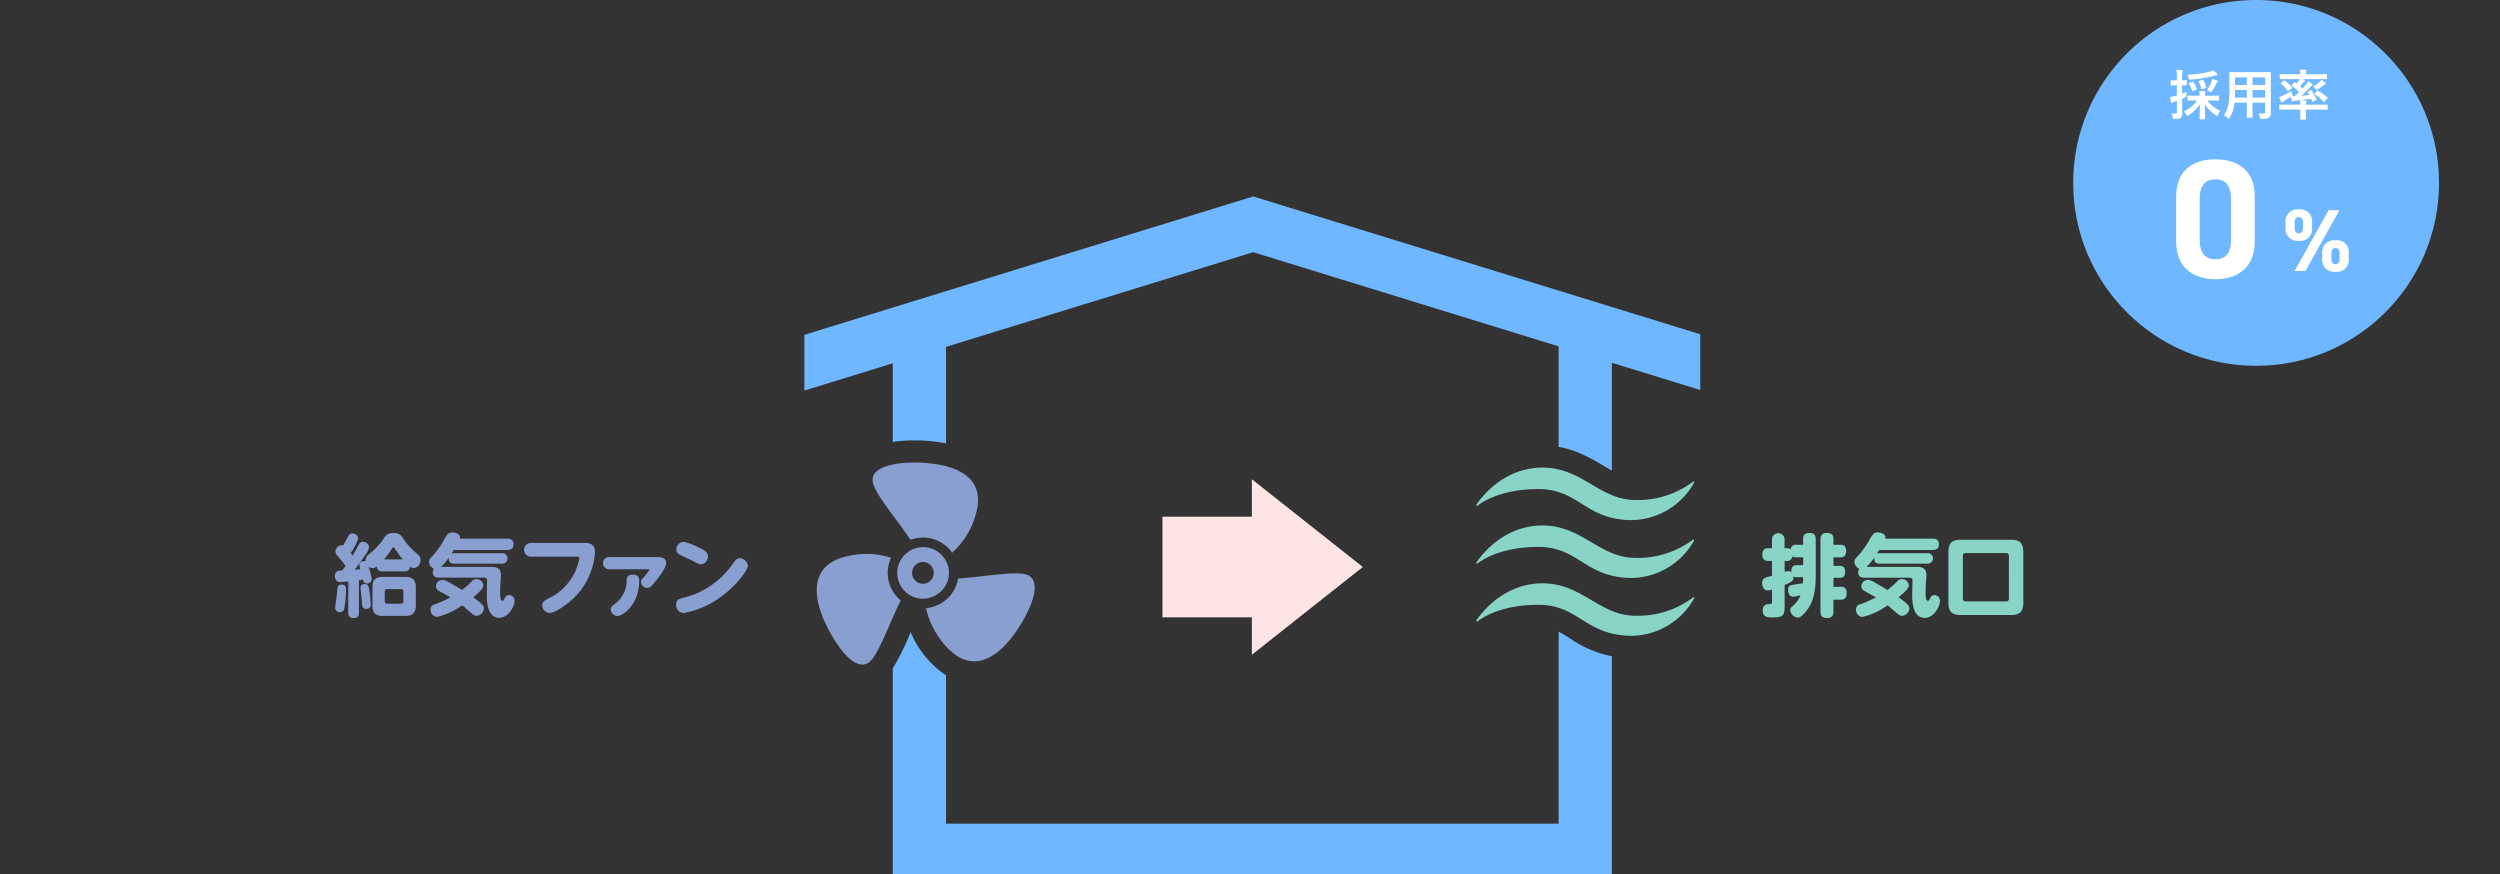 <svg xmlns="http://www.w3.org/2000/svg" xmlns:xlink="http://www.w3.org/1999/xlink" width="369" height="129" viewBox="0 0 369 129">
  <rect x="0" y="0" width="369" height="129" fill="#333333" stroke="none"/>
  <defs>
    <clipPath id="clip-path">
      <rect id="長方形_12480" data-name="長方形 12480" width="369" height="129" transform="translate(776 6742)" fill="#fff" stroke="#707070" stroke-width="1"/>
    </clipPath>
    <clipPath id="clip-path-2">
      <rect id="長方形_4877" data-name="長方形 4877" width="249.193" height="100.442" fill="#88d5c6"/>
    </clipPath>
  </defs>
  <g id="マスクグループ_6795" data-name="マスクグループ 6795" transform="translate(-776 -6742)" clip-path="url(#clip-path)">
    <g id="グループ_12754" data-name="グループ 12754">
      <g id="グループ_5256" data-name="グループ 5256" transform="translate(825.443 6770.996)">
        <g id="グループ_5255" data-name="グループ 5255" transform="translate(0 0)" clip-path="url(#clip-path-2)">
          <path id="パス_16450" data-name="パス 16450" d="M161.1,49.017V77.354H70.681V55.434a9.945,9.945,0,0,1-.936-.653,14.413,14.413,0,0,1-4.284-5.7l-.083.193a35.753,35.753,0,0,1-2.561,5.162V85.217H168.959V52.643a16.567,16.567,0,0,1-6.2-2.651c-.6-.38-1.131-.71-1.659-.975" transform="translate(19.511 15.225)" fill="#6fb7ff"/>
          <path id="パス_16451" data-name="パス 16451" d="M52.862,20.422V28.65l13.046-4.021V36.243c.187-.03.364-.066.564-.09a24.276,24.276,0,0,1,7.3.292V22.2L119.106,8.228l45.081,13.9V36.962a14.312,14.312,0,0,1,3.111.929,28.373,28.373,0,0,1,3.408,1.792c.471.279.913.539,1.345.775V24.55L185.1,28.572V20.343L119.106,0Z" transform="translate(16.419 0)" fill="#6fb7ff"/>
          <path id="パス_16452" data-name="パス 16452" d="M70.612,54.25c5.3,4.191,10.029-3.906,11.269-6.836s.679-4.16-.149-4.638c-1.455-.839-6.422.18-10.445.43a5.264,5.264,0,0,1-4.719,4.376,12.393,12.393,0,0,0,2.949,5.647,10.351,10.351,0,0,0,1.1,1.021" transform="translate(20.676 13.185)" fill="#899fd0"/>
          <path id="パス_16453" data-name="パス 16453" d="M70.849,44.177a3.811,3.811,0,1,0-4.583,2.837,3.824,3.824,0,0,0,.87.1c.055,0,.106-.007.16-.009a3.894,3.894,0,0,0,3.553-2.931m-3.713.73h0c-.012,0-.025,0-.038,0a1.605,1.605,0,0,1-.089-3.206c.043,0,.084-.013.128-.013a1.611,1.611,0,0,1,0,3.221" transform="translate(19.669 12.266)" fill="#899fd0"/>
          <path id="パス_16454" data-name="パス 16454" d="M71.385,30.5a19.986,19.986,0,0,0-6.9-.4c-.354.043-.67.1-.966.16-2.349.48-2.976,1.439-2.976,2.288,0,1.079,1.392,3.031,2.976,5.181.881,1.194,1.822,2.448,2.617,3.649.1-.039.2-.08.307-.111h0a5.223,5.223,0,0,1,4.938,1.024c.1.089.214.173.312.271.117.119.231.242.337.371.092.111.176.228.258.346a11.88,11.88,0,0,0,3.751-6.839c.516-3.52-1.848-5.191-4.658-5.934" transform="translate(18.805 9.308)" fill="#899fd0"/>
          <path id="パス_16455" data-name="パス 16455" d="M66.657,47.113a5.207,5.207,0,0,1-1.427-6.28,11.892,11.892,0,0,0-7.8.17C51.153,43.5,55.8,51.641,57.716,54.18s3.263,2.668,4.092,2.19c1.127-.65,2.342-3.684,3.667-6.7.384-.874.778-1.747,1.182-2.56" transform="translate(16.852 12.504)" fill="#899fd0"/>
          <path id="パス_16456" data-name="パス 16456" d="M122.765,44.8,106.391,31.849v5.52h-13.2V52.234h13.2v5.52Z" transform="translate(28.944 9.892)" fill="#fce5e4"/>
          <path id="パス_16457" data-name="パス 16457" d="M128.708,36.158c1.111-.839,3.91-2.45,9-2.45a9.687,9.687,0,0,1,2.974.439c2.874.912,4.485,2.987,7.864,3.8a12.6,12.6,0,0,0,2.991.342,10.744,10.744,0,0,0,9.145-5.516.112.112,0,0,0-.031-.155.11.11,0,0,0-.128,0,13.517,13.517,0,0,1-8.5,2.7,9,9,0,0,1-3.477-.718c-2.638-1.08-4.792-3.067-7.864-3.79a10.091,10.091,0,0,0-2.338-.278c-5.451,0-8.7,3.885-9.794,5.463a.113.113,0,0,0,.024.157.114.114,0,0,0,.132,0" transform="translate(39.922 9.485)" fill="#88d5c6"/>
          <path id="パス_16458" data-name="パス 16458" d="M160.523,39.138a13.512,13.512,0,0,1-8.5,2.7,8.991,8.991,0,0,1-3.478-.718c-2.638-1.08-4.79-3.067-7.864-3.789a10.079,10.079,0,0,0-2.337-.278c-5.452,0-8.7,3.883-9.794,5.461a.113.113,0,0,0,.024.157.11.11,0,0,0,.131,0c1.111-.839,3.91-2.448,9-2.448a9.633,9.633,0,0,1,2.972.439c2.874.911,4.485,2.987,7.864,3.8a12.624,12.624,0,0,0,2.992.342,10.748,10.748,0,0,0,9.145-5.515.113.113,0,0,0-.161-.152" transform="translate(39.922 11.509)" fill="#88d5c6"/>
          <path id="パス_16459" data-name="パス 16459" d="M160.523,45.654a13.512,13.512,0,0,1-8.5,2.7,8.991,8.991,0,0,1-3.478-.718c-2.638-1.08-4.79-3.067-7.864-3.789a10.08,10.08,0,0,0-2.337-.278c-5.452,0-8.7,3.883-9.794,5.461a.113.113,0,0,0,.155.16c1.111-.84,3.91-2.45,9-2.45a9.632,9.632,0,0,1,2.972.439c2.874.911,4.485,2.987,7.864,3.8a12.557,12.557,0,0,0,2.992.342,10.748,10.748,0,0,0,9.145-5.515.113.113,0,0,0-.161-.152" transform="translate(39.922 13.532)" fill="#88d5c6"/>
          <path id="パス_16460" data-name="パス 16460" d="M1.041,43.719c-.654,0-.668.183-.746,1.193C.269,45.264.02,46.994.02,47.125a.636.636,0,0,0,.733.641c.537,0,.59-.354.668-.864a17.079,17.079,0,0,0,.2-2.384c0-.367,0-.8-.577-.8" transform="translate(0.006 13.579)" fill="#899fd0"/>
          <path id="パス_16461" data-name="パス 16461" d="M9.116,42.849H5.724c-1,0-1.506.367-1.506,1.586V47c0,1.218.51,1.6,1.506,1.6H9.116c1,0,1.506-.38,1.506-1.6V44.435c0-1.206-.523-1.586-1.506-1.586m-.328,3.59a.314.314,0,0,1-.341.354H6.378a.314.314,0,0,1-.341-.354V45a.315.315,0,0,1,.341-.353H8.447A.313.313,0,0,1,8.788,45Z" transform="translate(1.31 13.309)" fill="#899fd0"/>
          <path id="パス_16462" data-name="パス 16462" d="M11.894,40.767a9.693,9.693,0,0,1-1.886-2.122,1.344,1.344,0,0,0-1.363-.733,1.387,1.387,0,0,0-1.414.759,10.451,10.451,0,0,1-2.187,2.345,1.084,1.084,0,0,0-.511,1.073.406.406,0,0,0-.21-.052c-.287,0-.721.172-.721.565a2.118,2.118,0,0,0,.159.641c-.145.013-.761.066-.866.066.655-.811,1.3-1.755,1.626-2.253a2.325,2.325,0,0,0,.51-1.088.887.887,0,0,0-.9-.759c-.38,0-.537.249-.695.55-.249.472-.419.773-.839,1.48-.066-.092-.2-.275-.288-.393a7.449,7.449,0,0,0,1.127-2.161.852.852,0,0,0-.878-.72c-.223,0-.393.077-.616.444-.118.21-.629,1.14-.734,1.336a.46.46,0,0,0-.223-.051.989.989,0,0,0-.916.942c0,.3.079.38.536.917a12.417,12.417,0,0,1,.958,1.219c-.17.221-.342.444-.512.654C.511,43.453,0,43.479,0,44.252a1.013,1.013,0,0,0,.262.733.731.731,0,0,0,.524.159c.236,0,1-.079,1.178-.093v4.584a.7.7,0,0,0,.747.813c.668,0,.826-.3.826-.813V44.868c.13-.014.248-.026.6-.093.052.236.13.577.55.577.156,0,.733-.079.733-.654a11.4,11.4,0,0,0-.472-1.861.9.9,0,0,0,.615.262.953.953,0,0,0,.591-.262c.077.55.392.734.9.734h3.131a.771.771,0,0,0,.89-.695.954.954,0,0,0,.55.2,1.124,1.124,0,0,0,1-1.191c0-.511-.2-.668-.734-1.114M7.231,41.79a10.8,10.8,0,0,0,1.114-1.506c.117-.2.157-.263.275-.263.092,0,.157.067.235.2a13.859,13.859,0,0,0,1.153,1.573Z" transform="translate(0 11.776)" fill="#899fd0"/>
          <path id="パス_16463" data-name="パス 16463" d="M3.468,43.659a.526.526,0,0,0-.59.577c0,.052.17,1.519.182,1.807.067.983.08,1.258.668,1.258a.577.577,0,0,0,.655-.668,16.75,16.75,0,0,0-.223-2.148c-.118-.682-.21-.826-.693-.826" transform="translate(0.894 13.56)" fill="#899fd0"/>
          <path id="パス_16464" data-name="パス 16464" d="M22.4,47.081a.661.661,0,0,0-.616.433c-.208.38-.223.418-.366.418-.275,0-.328-.471-.328-1.336,0-.55.013-.878.052-1.388.052-.813.066-.9.066-1.088,0-1.2-.969-1.2-1.429-1.2h-7.4a8.483,8.483,0,0,0,1.127-1.363c-.013.275-.038.891.76.891h7.113a.773.773,0,1,0,0-1.545H14.27a.968.968,0,0,0-.367.066c.052-.08.287-.446.339-.537h7.873c.682,0,.944-.288.944-.865,0-.811-.708-.811-.944-.811H15.149a.675.675,0,0,0,.025-.17c0-.524-.68-.747-1.152-.747-.564,0-.734.262-1.245,1.139A11.761,11.761,0,0,1,11,41.421c-.288.288-.406.459-.406.76A1.175,1.175,0,0,0,11.31,43.2a.817.817,0,0,0-.157.523c0,.734.617.786.945.786h6.64c.418,0,.418.315.418.472,0,.288-.038,1.637-.038,1.938,0,.97,0,3.523,1.847,3.523,1.375,0,2.253-1.716,2.253-2.515a.831.831,0,0,0-.813-.851" transform="translate(3.289 11.751)" fill="#899fd0"/>
          <path id="パス_16465" data-name="パス 16465" d="M17.047,45.775c.6-.485,1.52-1.219,1.52-1.769a1.032,1.032,0,0,0-1.048-.916.846.846,0,0,0-.68.341A11.162,11.162,0,0,1,15.41,44.7c-2.122-1.283-2.476-1.493-2.933-1.493a.974.974,0,0,0-.917.97.824.824,0,0,0,.315.575c.143.118,1.545.865,1.834,1.035a16.23,16.23,0,0,1-2.345,1.034.756.756,0,0,0-.6.773,1.054,1.054,0,0,0,.957,1.088,10.538,10.538,0,0,0,3.706-1.717c.118.092.249.183.472.38,1.3,1.14,1.322,1.166,1.676,1.166a1.146,1.146,0,0,0,1.062-1.088c0-.313-.08-.588-1.586-1.65" transform="translate(3.342 13.384)" fill="#899fd0"/>
          <path id="パス_16466" data-name="パス 16466" d="M30.279,39.022H22.314a1.015,1.015,0,1,0,0,2.03h6.824c.17,0,.313.013.313.275A8.12,8.12,0,0,1,25.13,47.1c-.837.433-1.139.588-1.139,1.126a1.121,1.121,0,0,0,1.073,1.127c.826,0,2.712-1.284,3.839-2.463a10.4,10.4,0,0,0,2.869-6.524c0-.785-.341-1.349-1.493-1.349" transform="translate(6.609 12.12)" fill="#899fd0"/>
          <path id="パス_16467" data-name="パス 16467" d="M38.258,40.611H31.08a.9.9,0,0,0,0,1.8h5.712c.183,0,.236,0,.236.077a5.352,5.352,0,0,1-.747,1.009c-.367.38-.5.511-.5.839a.929.929,0,0,0,.9.824c.38,0,.628-.17,1.506-1.283.21-.275,1.322-1.689,1.322-2.358s-.511-.9-1.257-.9" transform="translate(9.377 12.614)" fill="#899fd0"/>
          <path id="パス_16468" data-name="パス 16468" d="M34.307,42.59c-.8,0-.878.446-.9.747A4.317,4.317,0,0,1,31.687,46.9c-.446.328-.629.459-.629.813a1.028,1.028,0,0,0,.983.983c.824,0,3.21-1.7,3.21-5.187,0-.288,0-.917-.944-.917" transform="translate(9.647 13.228)" fill="#899fd0"/>
          <path id="パス_16469" data-name="パス 16469" d="M38.829,40.722c.261.17,1.65.786,1.965.944,1.034.536,1.047.55,1.27.55a1.153,1.153,0,0,0,1.048-1.18c0-.564-.341-.837-1.73-1.48a7.816,7.816,0,0,0-1.872-.655,1.1,1.1,0,0,0-1.062,1.127.779.779,0,0,0,.38.693" transform="translate(11.942 12.083)" fill="#899fd0"/>
          <path id="パス_16470" data-name="パス 16470" d="M47.824,40.741c-.446,0-.575.183-1.191,1.035a12.457,12.457,0,0,1-7.022,4.781c-.746.183-1.191.288-1.191,1.035a1.146,1.146,0,0,0,1.114,1.231,12.753,12.753,0,0,0,5.33-2.266c2.333-1.625,4.153-4.021,4.153-4.716a1.278,1.278,0,0,0-1.193-1.1" transform="translate(11.933 12.654)" fill="#899fd0"/>
          <path id="パス_16471" data-name="パス 16471" d="M167.783,37.9c-.655,0-1.009.183-1.009.957v.785h-1.009a.711.711,0,0,0-.824.682.881.881,0,0,0-.591-.183h-.313V38.911a.932.932,0,1,0-1.861,0v1.232h-.5c-.249,0-.917,0-.917.944,0,.837.511.942.917.942h.5v2.187c-.969.262-1.047.288-1.2.432a.831.831,0,0,0-.249.655c0,.446.223,1.075.8,1.075a2.181,2.181,0,0,0,.654-.131v1.794c0,.354-.118.354-.471.354a.845.845,0,0,0-.9.929c0,1.035.786,1.035,1.468,1.035,1.48,0,1.768-.223,1.768-1.625V45.579c1.114-.459,1.375-.655,1.284-1.27a.938.938,0,0,0,.536.117h.917c-.014.262-.014.5-.039.891-.446.079-1.18.17-1.625.262-.287.052-.562.183-.562.733,0,.249.066,1,.785,1a5.318,5.318,0,0,0,1.048-.236,3.76,3.76,0,0,1-1.126,1.573c-.275.249-.393.4-.393.628a1.219,1.219,0,0,0,1.126,1.1c.2,0,.419-.013,1.034-.695,1.153-1.257,1.612-2.921,1.612-5.554V38.86c0-.446-.118-.957-.851-.957m-1.009,4.742h-.917c-.328,0-.9.052-.811,1.062a.62.62,0,0,0-.473-.17,1.951,1.951,0,0,0-.536.1V42.029h.313a.748.748,0,0,0,.839-.695c.118.092.2.159.577.159h1.009Z" transform="translate(49.92 11.773)" fill="#88d5c6"/>
          <path id="パス_16472" data-name="パス 16472" d="M170.311,45.84h-1.1V44.518h.891c.471,0,.837-.144.837-.917,0-.851-.6-.851-.837-.851h-.891V41.492h1.021c.25,0,.852,0,.852-.931s-.616-.916-.852-.916H169.21v-.786c0-.786-.353-.957-1.048-.957s-.864.446-.864.957V49.5c0,.641.261.955,1.009.955a.829.829,0,0,0,.9-.955V47.739h1.1c.274,0,.851,0,.851-.955s-.59-.944-.851-.944" transform="translate(51.963 11.772)" fill="#88d5c6"/>
          <path id="パス_16473" data-name="パス 16473" d="M182.936,47.081a.661.661,0,0,0-.616.433c-.208.38-.223.418-.366.418-.275,0-.328-.471-.328-1.336,0-.55.013-.878.052-1.388.052-.813.066-.9.066-1.088,0-1.2-.969-1.2-1.429-1.2h-7.4a8.484,8.484,0,0,0,1.127-1.363c-.013.275-.038.891.76.891h7.113a.773.773,0,1,0,0-1.545H174.8a.968.968,0,0,0-.367.066c.052-.08.287-.446.339-.537h7.873c.682,0,.944-.288.944-.865,0-.811-.708-.811-.944-.811h-6.967a.676.676,0,0,0,.025-.17c0-.524-.68-.747-1.152-.747-.564,0-.734.262-1.245,1.139a11.761,11.761,0,0,1-1.781,2.45c-.288.288-.406.459-.406.76a1.175,1.175,0,0,0,.721,1.022.817.817,0,0,0-.157.523c0,.734.616.786.944.786h6.641c.418,0,.418.315.418.472,0,.288-.038,1.637-.038,1.938,0,.97,0,3.523,1.847,3.523,1.375,0,2.253-1.716,2.253-2.515a.831.831,0,0,0-.813-.851" transform="translate(53.151 11.751)" fill="#88d5c6"/>
          <path id="パス_16474" data-name="パス 16474" d="M177.578,45.775c.6-.485,1.52-1.219,1.52-1.769a1.032,1.032,0,0,0-1.048-.916.846.846,0,0,0-.68.341,11.161,11.161,0,0,1-1.429,1.27c-2.122-1.283-2.476-1.493-2.933-1.493a.974.974,0,0,0-.917.97.824.824,0,0,0,.315.575c.143.118,1.545.865,1.834,1.035a16.231,16.231,0,0,1-2.345,1.034.756.756,0,0,0-.6.773,1.054,1.054,0,0,0,.957,1.088,10.538,10.538,0,0,0,3.706-1.717c.118.092.249.183.472.38,1.3,1.14,1.322,1.166,1.676,1.166a1.146,1.146,0,0,0,1.062-1.088c0-.313-.08-.588-1.586-1.65" transform="translate(53.203 13.384)" fill="#88d5c6"/>
          <path id="パス_16475" data-name="パス 16475" d="M190.974,38.662H183.5c-1.14,0-1.794.38-1.794,1.794v7.519c0,1.414.654,1.794,1.794,1.794h7.478c1.153,0,1.781-.406,1.781-1.794V40.456c0-1.388-.628-1.794-1.781-1.794m-.341,8.671a.391.391,0,0,1-.431.432h-5.934a.387.387,0,0,1-.433-.432V41.059a.385.385,0,0,1,.433-.433H190.2a.392.392,0,0,1,.431.433Z" transform="translate(56.437 12.008)" fill="#88d5c6"/>
        </g>
      </g>
      <g id="グループ_5260" data-name="グループ 5260" transform="translate(363 1054.995)">
        <circle id="楕円形_110" data-name="楕円形 110" cx="27" cy="27" r="27" transform="translate(719 5687)" fill="#6fb7ff"/>
        <g id="グループ_4577" data-name="グループ 4577" transform="translate(733.294 5697.323)">
          <path id="パス_109155" data-name="パス 109155" d="M-7.72-2.16A4.785,4.785,0,0,1-9.672-.528,2.245,2.245,0,0,1-9.3-.08c.08.128.112.184.16.184s.088-.032.168-.088A5.007,5.007,0,0,0-7.3-1.608c-.008.824-.04,1.928-.04,2.136,0,.08.008.088.088.088h.632c.088,0,.1-.008.1-.088,0-.208-.032-1.328-.04-2.144A4.85,4.85,0,0,0-4.928.016a.576.576,0,0,0,.192.1c.056,0,.08-.056.136-.184a1.846,1.846,0,0,1,.336-.552A5.088,5.088,0,0,1-6.208-2.16h.56c.768,0,1.032.016,1.08.016.088,0,.1-.008.1-.088V-2.8c0-.08-.008-.088-.1-.088-.048,0-.312.016-1.08.016h-.9a1.337,1.337,0,0,1,.032-.36.822.822,0,0,0,.056-.2c0-.04-.04-.08-.12-.088-.272-.032-.5-.048-.8-.056.024.28.04.5.048.7H-7.96c-.768,0-1.032-.016-1.08-.016-.08,0-.088.008-.088.088v.568c0,.08.008.088.088.088.048,0,.312-.016,1.08-.016Zm-2.2-.256.384-.168c.224-.1.232-.088.232-.352a3.882,3.882,0,0,1,.04-.5c-.216.088-.44.184-.656.264v-1.24c.416.008.552.016.6.016.088,0,.1-.008.1-.088v-.576c0-.088-.008-.1-.1-.1-.048,0-.184.016-.6.016v-.432a2.744,2.744,0,0,1,.048-.808.415.415,0,0,0,.056-.176c0-.04-.048-.072-.128-.08-.272-.032-.52-.048-.816-.056A7.715,7.715,0,0,1-10.7-5.552v.416h-.088c-.52,0-.68-.016-.728-.016-.072,0-.08.008-.08.1v.576c0,.08.008.088.08.088.048,0,.208-.016.728-.016h.088V-2.9a2.034,2.034,0,0,1-.248.072,6.376,6.376,0,0,1-.736.152,5.9,5.9,0,0,0,.128.768q.024.1.1.1a.227.227,0,0,0,.128-.048.963.963,0,0,1,.288-.136c.1-.032.224-.072.344-.12V-.536c0,.232-.056.3-.248.3a4.263,4.263,0,0,1-.568-.032,1.9,1.9,0,0,1,.2.584c.056.24.056.24.3.24.5,0,.7-.04.88-.176s.24-.352.24-.8c0-.392-.024-.832-.024-1.592Zm4.6-4.208a3.192,3.192,0,0,1-.648.232A16.016,16.016,0,0,1-9.16-5.96a2.129,2.129,0,0,1,.216.488c.072.24.072.248.336.224A18.886,18.886,0,0,0-5.248-5.8a2.419,2.419,0,0,1,.408-.08.113.113,0,0,0,.128-.1.226.226,0,0,0-.072-.16A4.094,4.094,0,0,0-5.32-6.624Zm-.928,2.96a2.906,2.906,0,0,1,.416.184.479.479,0,0,0,.2.088c.048,0,.08-.048.16-.168A8.538,8.538,0,0,0-4.9-4.616a.817.817,0,0,1,.184-.264c.056-.048.072-.056.072-.112s-.048-.08-.136-.12A5,5,0,0,0-5.5-5.36a2.9,2.9,0,0,1-.1.448A5.837,5.837,0,0,1-6.248-3.664Zm-2.6-1.1c-.1.04-.112.064-.064.136A4.834,4.834,0,0,1-8.448-3.6c.024.08.048.08.144.032l.464-.192c.12-.048.12-.072.088-.152a4.791,4.791,0,0,0-.5-.992c-.048-.08-.072-.072-.16-.032Zm1.456-.288c-.1.032-.112.048-.08.12A5.022,5.022,0,0,1-7.088-3.9c.024.1.048.1.152.064l.472-.152c.112-.04.128-.056.1-.144a5.567,5.567,0,0,0-.416-1.032c-.048-.072-.056-.08-.168-.04Zm10.56.1c0-.832.016-1.264.016-1.312,0-.088-.008-.1-.088-.1-.056,0-.328.016-1.1.016h-3.76c-.768,0-1.048-.016-1.1-.016-.088,0-.1.008-.1.1,0,.048.016.48.016,1.312v1.312c0,1.928-.24,2.88-.824,3.632A2.1,2.1,0,0,1-3.2.408c.088.088.128.128.168.128s.08-.048.144-.16a5.03,5.03,0,0,0,.7-2.216H-.368v.952C-.368-.112-.384.24-.384.3c0,.08.008.088.088.088H.392C.472.384.48.376.48.3.48.248.464-.112.464-.888V-1.84h1.88V-.512c0,.184-.072.264-.256.264-.264,0-.416-.008-.744-.032a2.059,2.059,0,0,1,.224.608c.048.232.048.232.3.232.664,0,.9-.072,1.056-.208A.765.765,0,0,0,3.184-.3c0-.328-.016-.736-.016-1.1Zm-2.7,2.36V-3.712h1.88v1.128Zm1.88-2.984v1.112H.464V-5.568Zm-4.48,2.984c.016-.312.024-.656.024-1.04v-.088H-.368v1.128Zm.024-1.872V-5.568H-.368v1.112ZM7.44-5.328a1.6,1.6,0,0,1-.12.208c-.112.152-.232.3-.352.44l-.216-.16c-.064-.048-.088-.04-.16.04l-.328.344c-.032.032-.04.048-.04.072s.016.04.056.064a11.273,11.273,0,0,1,1.072.92c-.216.208-.432.416-.664.608-.144.008-.272-.008-.408-.008.08-.056.112-.08.112-.136a.841.841,0,0,0-.056-.192,2.539,2.539,0,0,1-.144-.44,9.667,9.667,0,0,1-1.264.7,4.233,4.233,0,0,1-.528.216c.088.224.208.5.312.712a.123.123,0,0,0,.112.072.19.19,0,0,0,.12-.08.774.774,0,0,1,.24-.176c.352-.224.664-.4.976-.608a4.336,4.336,0,0,0,.1.592c.024.072.048.112.1.112a.3.3,0,0,0,.12-.032.992.992,0,0,1,.288-.08c.24-.016.472-.04.712-.064a3.006,3.006,0,0,1,.048.656H5.5c-.712,0-.952-.016-1-.016-.072,0-.08.008-.08.088v.584c0,.08.008.088.08.088.048,0,.288-.016,1-.016H7.528V-.28c0,.544-.016.8-.016.848,0,.08.008.088.088.088h.688c.08,0,.088-.008.088-.088,0-.048-.016-.3-.016-.848V-.816h2.12c.712,0,.952.016,1,.016.08,0,.08-.008.08-.088v-.584c0-.08,0-.088-.08-.088-.048,0-.288.016-1,.016H8.36a1,1,0,0,1,.032-.36c.032-.064.048-.08.048-.136s-.048-.088-.12-.1c-.256-.024-.5-.056-.768-.072.488-.048.992-.112,1.568-.2l.144.36c.032.1.064.112.152.064l.432-.232c.1-.048.1-.064.064-.136a7.938,7.938,0,0,0-.728-1.28c-.04-.064-.048-.08-.128-.04l-.376.2c-.1.048-.1.064-.064.128.08.12.16.248.232.376-.416.048-.8.088-1.16.112A12.914,12.914,0,0,0,8.976-4.128a1.177,1.177,0,0,1,.28-.248c.056-.024.1-.056.1-.1s-.016-.064-.088-.128A4.61,4.61,0,0,0,8.688-5a2.407,2.407,0,0,1-.312.472c-.16.184-.336.392-.528.6-.112-.1-.232-.224-.368-.336a6.039,6.039,0,0,0,.488-.552.436.436,0,0,1,.168-.144c.048-.024.088-.056.088-.088,0-.048-.024-.072-.1-.12s-.168-.1-.264-.16h2.488c.728,0,.968.016,1.016.016.088,0,.1-.008.1-.088v-.552c0-.088-.008-.1-.1-.1-.048,0-.288.016-1.016.016H8.368A1.473,1.473,0,0,1,8.4-6.464a.432.432,0,0,0,.048-.144c0-.048-.048-.08-.12-.088-.288-.032-.56-.04-.856-.048a2.9,2.9,0,0,1,.056.712H5.6c-.728,0-.968-.016-1.024-.016-.08,0-.088.008-.088.1V-5.4c0,.08.008.088.088.088.056,0,.3-.016,1.024-.016Zm2.216,2.1c-.032.04-.056.064-.056.088s.024.04.056.064A5.761,5.761,0,0,1,10.92-2.008c.04.04.064.056.088.056a.138.138,0,0,0,.1-.064l.408-.448a.137.137,0,0,0,.04-.088c0-.024-.016-.04-.04-.072a8.076,8.076,0,0,0-1.4-.992c-.072-.04-.088-.04-.144.032Zm1-2.016a1.415,1.415,0,0,1-.3.336,6.307,6.307,0,0,1-.944.68,1.715,1.715,0,0,1,.32.352c.072.12.112.168.168.168s.1-.04.2-.1c.288-.184.568-.384.8-.568a.694.694,0,0,1,.28-.152c.072-.016.12-.064.12-.1a.179.179,0,0,0-.064-.144A6.632,6.632,0,0,0,10.656-5.24ZM4.7-4.784c-.08.064-.088.08-.024.136A5.426,5.426,0,0,1,5.64-3.584c.04.056.08.056.16-.008l.44-.344c.1-.072.1-.1.048-.168a5.836,5.836,0,0,0-1.04-1C5.192-5.16,5.176-5.16,5.1-5.1Z" transform="translate(11.706 6.678)" fill="#fff"/>
          <g id="グループ_4576" data-name="グループ 4576" transform="translate(0 6.354)">
            <path id="パス_109154" data-name="パス 109154" d="M1.7-8.97-3.321,0h1.612L3.3-8.97ZM4.674-2.6A1.736,1.736,0,0,0,2.711-4.524,1.743,1.743,0,0,0,.76-2.6v.767A1.75,1.75,0,0,0,2.711.117a1.742,1.742,0,0,0,1.963-1.95ZM2.711-1.014c-.416,0-.6-.26-.6-.819v-.728c0-.585.208-.819.6-.819.416,0,.624.221.624.819v.728C3.334-1.274,3.14-1.014,2.711-1.014ZM-.734-7.163A1.74,1.74,0,0,0-2.71-9.087,1.739,1.739,0,0,0-4.648-7.163V-6.4A1.746,1.746,0,0,0-2.71-4.446,1.746,1.746,0,0,0-.734-6.4ZM-2.7-5.577c-.429,0-.6-.26-.6-.819v-.728c0-.585.208-.819.6-.819.416,0,.624.221.624.819V-6.4C-2.073-5.837-2.268-5.577-2.7-5.577Z" transform="translate(21.706 23.324)" fill="#fff"/>
            <path id="パス_109153" data-name="パス 109153" d="M5.8-12c0-4.025-2.7-5.475-5.8-5.475s-5.8,1.45-5.8,5.5v6.7C-5.8-1.4-3.1.225,0,.225S5.8-1.4,5.8-5.275Zm-3.5.325v6.1c0,1.85-.75,2.85-2.3,2.85-1.575,0-2.325-1-2.325-2.85v-6.1c0-1.85.75-2.85,2.325-2.85C1.55-14.525,2.3-13.525,2.3-11.675Z" transform="translate(6.706 24.324)" fill="#fff"/>
          </g>
        </g>
      </g>
    </g>
  </g>
</svg>
